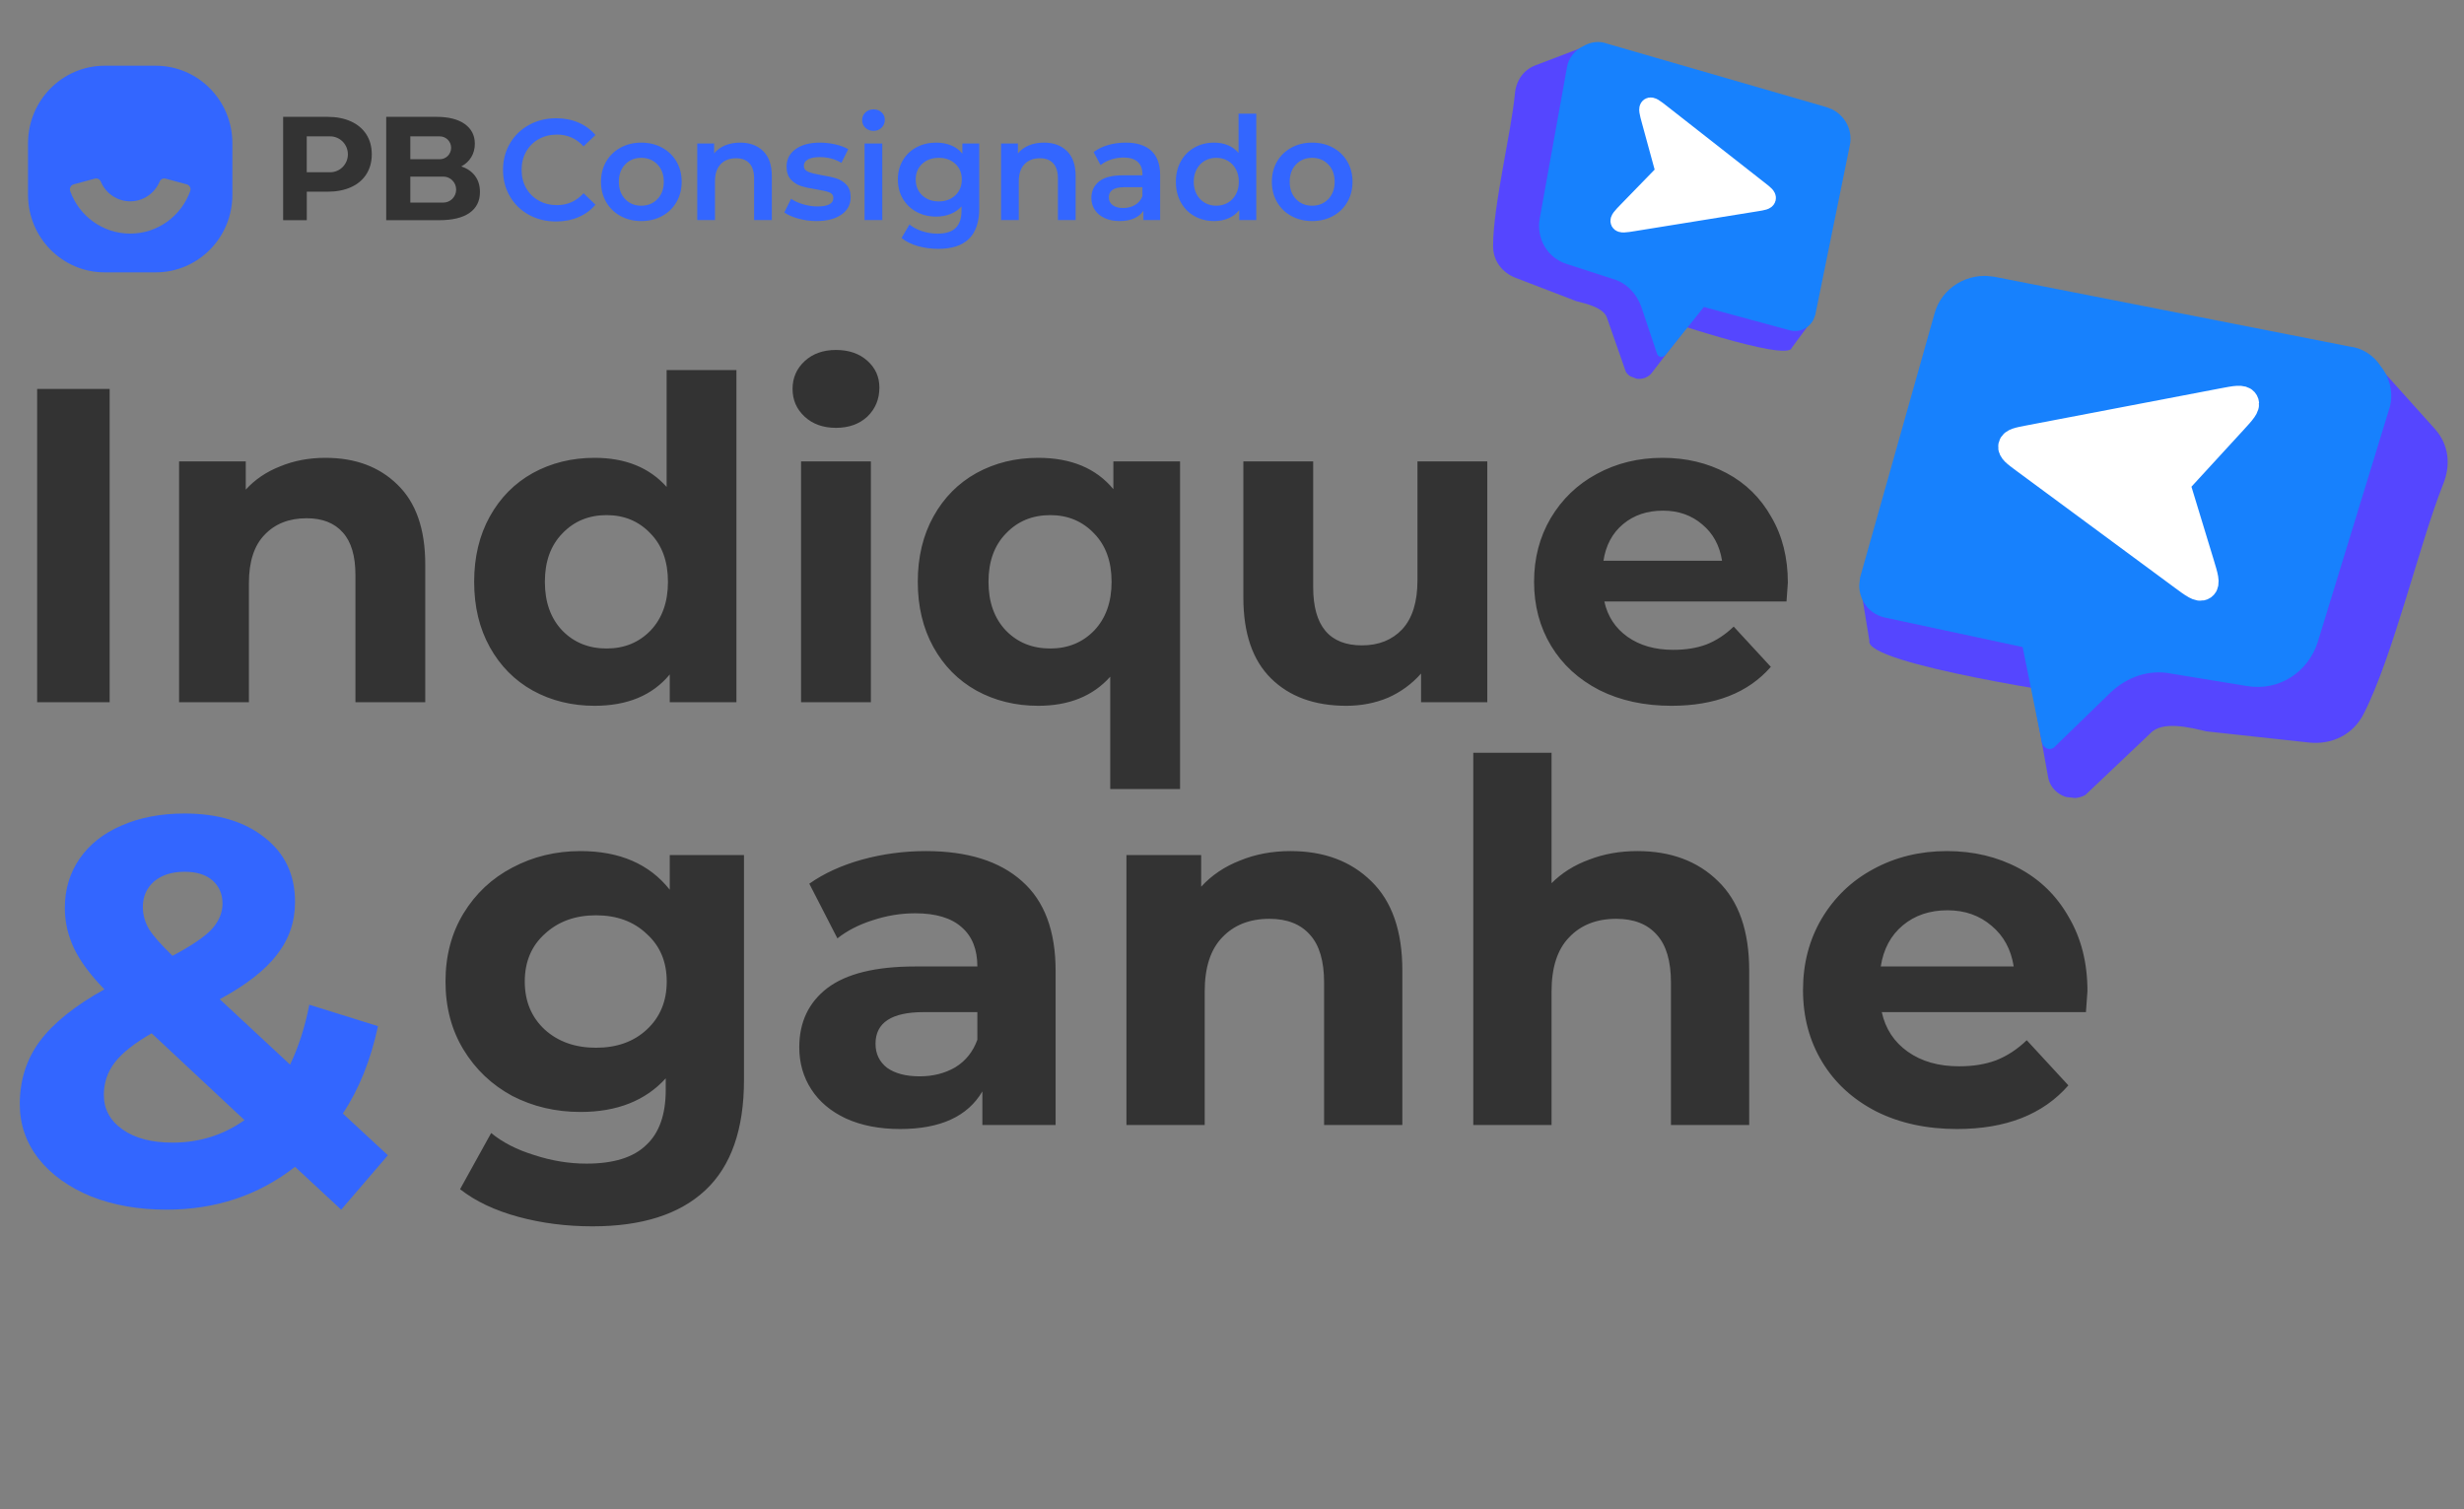 <svg width="418" height="256" viewBox="0 0 418 256" fill="none" xmlns="http://www.w3.org/2000/svg">
<rect x="0" y="0" width="418" height="256" fill="#808080" stroke="none"/>
<path fill-rule="evenodd" clip-rule="evenodd" d="M32.267 32.427C30.752 36.629 26.768 39.629 22.088 39.629C17.41 39.629 13.425 36.629 11.91 32.427C11.735 31.942 12.004 31.408 12.498 31.274L16.078 30.304C16.494 30.191 16.93 30.404 17.098 30.805C17.919 32.772 19.844 34.152 22.088 34.152C24.333 34.152 26.257 32.772 27.08 30.805C27.247 30.404 27.683 30.191 28.099 30.304L31.679 31.274C32.174 31.408 32.442 31.942 32.267 32.427ZM26.423 11.15H17.756C10.577 11.15 4.756 17.035 4.756 24.294V33.056C4.756 40.316 10.577 46.201 17.756 46.201H26.423C33.602 46.201 39.422 40.316 39.422 33.056V24.294C39.422 17.035 33.602 11.15 26.423 11.15Z" fill="#3366FF"/>
<path fill-rule="evenodd" clip-rule="evenodd" d="M52.035 23.133H55.045H56.007C57.67 23.133 59.017 24.496 59.017 26.177C59.017 27.858 57.67 29.221 56.007 29.221H55.045C54.974 29.221 54.903 29.218 54.833 29.213H52.035V23.133ZM59.539 20.596C58.407 20.079 57.074 19.82 55.538 19.82H48.032V37.354H52.045V32.52H55.538C57.074 32.52 58.407 32.265 59.539 31.755C60.67 31.246 61.541 30.512 62.152 29.552C62.763 28.591 63.069 27.468 63.069 26.183C63.069 24.88 62.763 23.753 62.152 22.801C61.541 21.849 60.67 21.114 59.539 20.596ZM69.609 23.134H71.527H74.612C75.672 23.134 76.531 24.002 76.531 25.074C76.531 26.145 75.672 27.013 74.612 27.013H71.527H69.609V23.134ZM69.609 29.957H71.788H75.203C76.408 29.957 77.384 30.944 77.384 32.161C77.384 33.379 76.408 34.366 75.203 34.366H71.788H69.609V29.957ZM80.579 29.827C80.017 29.084 79.241 28.554 78.25 28.236C78.977 27.852 79.543 27.326 79.947 26.658C80.352 25.99 80.554 25.231 80.554 24.379C80.554 22.976 79.989 21.866 78.857 21.048C77.726 20.229 76.103 19.82 73.989 19.82H65.517V37.354H74.485C76.748 37.354 78.469 36.941 79.65 36.115C80.831 35.288 81.421 34.106 81.421 32.57C81.421 31.485 81.14 30.57 80.579 29.827Z" fill="#333333"/>
<path fill-rule="evenodd" clip-rule="evenodd" d="M146.664 37.327H149.671V24.341H146.664V37.327ZM146.809 21.678C146.44 21.33 146.255 20.896 146.255 20.377C146.255 19.858 146.44 19.425 146.809 19.076C147.177 18.727 147.634 18.553 148.179 18.553C148.724 18.553 149.181 18.719 149.55 19.052C149.919 19.384 150.103 19.802 150.103 20.304C150.103 20.839 149.923 21.289 149.563 21.653C149.201 22.018 148.741 22.201 148.179 22.201C147.634 22.201 147.177 22.027 146.809 21.678ZM86.501 33.314C87.279 34.644 88.353 35.685 89.724 36.439C91.095 37.193 92.629 37.57 94.329 37.57C95.709 37.57 96.971 37.327 98.118 36.84C99.263 36.355 100.23 35.648 101.016 34.725L98.995 32.779C97.777 34.125 96.278 34.797 94.498 34.797C93.343 34.797 92.309 34.542 91.395 34.031C90.482 33.521 89.768 32.812 89.255 31.904C88.742 30.996 88.486 29.966 88.486 28.816C88.486 27.664 88.742 26.635 89.255 25.727C89.768 24.82 90.482 24.11 91.395 23.599C92.309 23.089 93.343 22.833 94.498 22.833C96.278 22.833 97.777 23.498 98.995 24.827L101.016 22.906C100.23 21.982 99.268 21.277 98.13 20.791C96.991 20.304 95.733 20.06 94.354 20.06C92.654 20.06 91.119 20.438 89.748 21.192C88.377 21.945 87.299 22.988 86.513 24.317C85.727 25.646 85.335 27.145 85.335 28.816C85.335 30.485 85.723 31.985 86.501 33.314ZM112.608 30.834C112.608 32.05 112.247 33.031 111.526 33.776C110.804 34.522 109.89 34.895 108.784 34.895C107.678 34.895 106.767 34.522 106.054 33.776C105.341 33.031 104.984 32.05 104.984 30.834C104.984 29.618 105.341 28.637 106.054 27.891C106.767 27.145 107.678 26.773 108.784 26.773C109.89 26.773 110.804 27.145 111.526 27.891C112.247 28.637 112.608 29.618 112.608 30.834ZM102.831 34.275C103.417 35.288 104.23 36.078 105.272 36.646C106.315 37.213 107.485 37.497 108.784 37.497C110.099 37.497 111.277 37.213 112.32 36.646C113.362 36.078 114.175 35.288 114.761 34.275C115.346 33.262 115.639 32.114 115.639 30.834C115.639 29.554 115.346 28.411 114.761 27.405C114.175 26.4 113.362 25.613 112.32 25.046C111.277 24.479 110.099 24.195 108.784 24.195C107.485 24.195 106.315 24.479 105.272 25.046C104.23 25.613 103.417 26.4 102.831 27.405C102.246 28.411 101.953 29.554 101.953 30.834C101.953 32.114 102.246 33.262 102.831 34.275ZM129.468 25.629C130.446 26.586 130.936 28.005 130.936 29.885V37.327H127.929V30.274C127.929 29.139 127.665 28.284 127.135 27.708C126.606 27.133 125.852 26.845 124.874 26.845C123.768 26.845 122.894 27.182 122.253 27.854C121.611 28.527 121.291 29.496 121.291 30.761V37.327H118.284V24.34H121.146V26.019C121.644 25.419 122.268 24.965 123.022 24.657C123.775 24.349 124.625 24.194 125.572 24.194C127.191 24.194 128.49 24.673 129.468 25.629ZM133.051 36.038C133.644 36.46 134.438 36.808 135.432 37.084C136.426 37.359 137.444 37.497 138.486 37.497C140.282 37.497 141.701 37.132 142.744 36.403C143.786 35.673 144.307 34.7 144.307 33.484C144.307 32.56 144.07 31.847 143.597 31.344C143.124 30.842 142.559 30.485 141.902 30.274C141.244 30.064 140.402 29.877 139.377 29.715C138.35 29.537 137.593 29.346 137.104 29.143C136.614 28.941 136.37 28.596 136.37 28.11C136.37 27.673 136.599 27.32 137.056 27.052C137.513 26.785 138.182 26.652 139.064 26.652C140.427 26.652 141.653 26.975 142.744 27.624L143.898 25.314C143.336 24.973 142.615 24.702 141.734 24.498C140.851 24.297 139.969 24.195 139.088 24.195C137.356 24.195 135.981 24.564 134.963 25.301C133.945 26.039 133.436 27.024 133.436 28.256C133.436 29.197 133.68 29.93 134.169 30.457C134.659 30.984 135.236 31.352 135.901 31.563C136.566 31.774 137.428 31.96 138.486 32.123C139.497 32.285 140.23 32.456 140.688 32.633C141.144 32.813 141.373 33.128 141.373 33.581C141.373 34.538 140.475 35.017 138.679 35.017C137.893 35.017 137.095 34.899 136.286 34.664C135.476 34.43 134.783 34.116 134.205 33.728L133.051 36.038ZM163.162 30.445C163.162 31.547 162.797 32.443 162.068 33.132C161.338 33.821 160.405 34.166 159.266 34.166C158.111 34.166 157.169 33.821 156.44 33.132C155.71 32.443 155.346 31.547 155.346 30.445C155.346 29.359 155.71 28.475 156.44 27.794C157.169 27.113 158.111 26.773 159.266 26.773C160.405 26.773 161.338 27.113 162.068 27.794C162.797 28.475 163.162 29.359 163.162 30.445ZM166.122 35.357V24.34H163.259V26.067C162.746 25.435 162.108 24.965 161.347 24.657C160.585 24.349 159.739 24.195 158.81 24.195C157.591 24.195 156.488 24.454 155.502 24.973C154.516 25.492 153.738 26.225 153.169 27.174C152.6 28.122 152.316 29.213 152.316 30.445C152.316 31.677 152.6 32.771 153.169 33.728C153.738 34.684 154.516 35.426 155.502 35.953C156.488 36.48 157.591 36.743 158.81 36.743C159.691 36.743 160.501 36.597 161.238 36.306C161.975 36.014 162.601 35.584 163.115 35.017V35.697C163.115 37.027 162.786 38.016 162.128 38.664C161.471 39.313 160.437 39.637 159.026 39.637C158.144 39.637 157.274 39.495 156.416 39.212C155.559 38.927 154.849 38.55 154.287 38.08L152.941 40.366C153.662 40.966 154.577 41.424 155.682 41.74C156.789 42.056 157.96 42.215 159.194 42.215C163.812 42.215 166.122 39.928 166.122 35.357ZM181.008 25.629C181.986 26.586 182.475 28.005 182.475 29.885V37.327H179.469V30.274C179.469 29.139 179.204 28.284 178.675 27.708C178.146 27.133 177.392 26.845 176.414 26.845C175.308 26.845 174.433 27.182 173.793 27.854C173.151 28.527 172.831 29.496 172.831 30.761V37.327H169.824V24.34H172.687V26.019C173.183 25.419 173.808 24.965 174.563 24.657C175.316 24.349 176.165 24.194 177.112 24.194C178.731 24.194 180.03 24.673 181.008 25.629ZM193.803 33.266C193.563 33.914 193.149 34.413 192.564 34.761C191.979 35.11 191.309 35.284 190.556 35.284C189.786 35.284 189.186 35.122 188.752 34.798C188.319 34.473 188.103 34.036 188.103 33.484C188.103 32.333 188.969 31.758 190.7 31.758H193.803V33.266ZM196.81 29.715C196.81 27.867 196.308 26.485 195.306 25.569C194.303 24.653 192.857 24.195 190.965 24.195C189.907 24.195 188.905 24.333 187.959 24.608C187.012 24.884 186.203 25.281 185.529 25.8L186.708 28.013C187.189 27.608 187.778 27.292 188.476 27.065C189.173 26.837 189.883 26.724 190.604 26.724C191.662 26.724 192.46 26.967 192.998 27.453C193.535 27.94 193.803 28.637 193.803 29.545V29.74H190.484C188.641 29.74 187.289 30.092 186.432 30.797C185.573 31.502 185.144 32.439 185.144 33.606C185.144 34.352 185.341 35.021 185.734 35.612C186.127 36.204 186.684 36.667 187.405 36.998C188.127 37.33 188.969 37.497 189.931 37.497C190.892 37.497 191.714 37.347 192.396 37.047C193.077 36.747 193.603 36.314 193.971 35.746V37.326H196.81V29.715ZM208.282 34.396C208.858 34.064 209.316 33.59 209.653 32.974C209.989 32.358 210.157 31.645 210.157 30.834C210.157 30.023 209.989 29.31 209.653 28.694C209.316 28.078 208.858 27.603 208.282 27.271C207.705 26.939 207.054 26.773 206.334 26.773C205.612 26.773 204.962 26.939 204.385 27.271C203.808 27.603 203.351 28.078 203.015 28.694C202.678 29.31 202.509 30.023 202.509 30.834C202.509 31.645 202.678 32.358 203.015 32.974C203.351 33.59 203.808 34.064 204.385 34.396C204.962 34.729 205.612 34.895 206.334 34.895C207.054 34.895 207.705 34.729 208.282 34.396ZM213.116 19.282V37.327H210.23V35.648C209.732 36.265 209.119 36.727 208.39 37.034C207.66 37.342 206.855 37.497 205.973 37.497C204.738 37.497 203.628 37.221 202.642 36.67C201.656 36.119 200.883 35.337 200.321 34.323C199.759 33.311 199.479 32.147 199.479 30.834C199.479 29.52 199.759 28.362 200.321 27.356C200.883 26.351 201.656 25.573 202.642 25.021C203.628 24.47 204.738 24.195 205.973 24.195C206.823 24.195 207.6 24.341 208.306 24.632C209.012 24.924 209.612 25.362 210.11 25.945V19.282H213.116ZM226.415 30.834C226.415 32.05 226.053 33.031 225.332 33.776C224.611 34.522 223.697 34.895 222.59 34.895C221.484 34.895 220.573 34.522 219.861 33.776C219.147 33.031 218.79 32.05 218.79 30.834C218.79 29.618 219.147 28.637 219.861 27.891C220.573 27.145 221.484 26.773 222.59 26.773C223.697 26.773 224.611 27.145 225.332 27.891C226.053 28.637 226.415 29.618 226.415 30.834ZM216.638 34.275C217.224 35.288 218.037 36.078 219.08 36.646C220.122 37.213 221.293 37.497 222.591 37.497C223.906 37.497 225.084 37.213 226.127 36.646C227.169 36.078 227.982 35.288 228.567 34.275C229.153 33.262 229.446 32.114 229.446 30.834C229.446 29.554 229.153 28.411 228.567 27.405C227.982 26.4 227.169 25.613 226.127 25.046C225.084 24.479 223.906 24.195 222.591 24.195C221.293 24.195 220.122 24.479 219.08 25.046C218.037 25.613 217.224 26.4 216.638 27.405C216.053 28.411 215.761 29.554 215.761 30.834C215.761 32.114 216.053 33.262 216.638 34.275Z" fill="#3366FF"/>
<g clip-path="url(#clip0)">
<path d="M412.977 72.671L403.874 62.529L344.568 115.905L347.424 131.701C347.817 134.56 351.144 136.33 353.768 134.856L364.756 124.437C366.76 122.192 371.554 123.418 374.299 124.068L391.69 125.961C395.516 126.378 399.222 124.669 401.03 120.995C405.954 111.324 410.509 92.111 414.389 82.327C415.811 78.962 415.494 75.408 412.977 72.671Z" fill="#5546FF"/>
<path d="M315.517 98.847L317.127 108.694C316.169 112.708 354.067 118.206 354.067 118.206L350.449 117.812L344.573 100.637L315.517 98.847Z" fill="#5546FF"/>
<path d="M348.689 126.562L358.135 117.383C360.873 114.866 364.54 113.505 368.328 114.27L381.122 116.366C386.65 117.32 391.588 113.986 393.199 108.882L405.205 69.715C406.204 67.008 405.463 64.112 403.913 62.183C402.711 60.293 400.738 59.022 398.651 58.795L338.349 46.952C333.866 46.112 329.351 48.788 328.163 53.234L315.551 97.966C314.863 101.059 316.647 104.069 319.739 104.757L343.126 109.767L346.33 125.601C346.527 127.03 347.88 127.53 348.689 126.562Z" fill="#1781FD"/>
<path d="M373.186 95.699L369.297 82.931C369.149 82.445 369.075 82.202 369.128 81.967C369.182 81.731 369.353 81.544 369.697 81.17L378.723 71.337C380.258 69.664 381.026 68.828 380.706 68.254C380.386 67.68 379.271 67.893 377.041 68.32L344.218 74.596C342.467 74.931 341.591 75.098 341.459 75.678C341.327 76.258 342.045 76.788 343.479 77.847L370.365 97.693C372.192 99.042 373.105 99.716 373.642 99.337C374.178 98.957 373.847 97.871 373.186 95.699Z" fill="white" stroke="white" stroke-width="4.933"/>
</g>
<g clip-path="url(#clip1)">
<path d="M260.564 11.048L268.608 7.987L286.465 55.108L280.292 63.151C279.245 64.642 276.865 64.674 275.818 63.087L272.662 54.059C272.187 52.219 269.141 51.52 267.412 51.092L257.1 47.124C254.831 46.251 253.245 44.22 253.293 41.634C253.326 34.781 256.326 22.676 256.978 16.06C257.153 13.76 258.359 11.856 260.564 11.048Z" fill="#5546FF"/>
<path d="M307.709 53.935L303.957 58.998C303.334 61.529 280.466 53.653 280.466 53.653L282.611 54.478L290.878 46.535L307.709 53.935Z" fill="#5546FF"/>
<path d="M281.073 59.898L278.424 52.013C277.616 49.808 275.95 47.983 273.602 47.316L265.813 44.792C262.434 43.729 260.626 40.429 261.197 37.097L265.786 11.635C266.008 9.826 267.262 8.414 268.69 7.78C269.912 7.066 271.387 6.924 272.624 7.4L309.906 18.194C312.666 19.019 314.426 21.827 313.807 24.667L307.949 53.429C307.441 55.365 305.569 56.539 303.633 56.031L289.054 52.078L282.675 60.041C282.151 60.787 281.247 60.676 281.073 59.898Z" fill="#1781FD"/>
<path d="M276.1 35.732L281.977 29.688C282.2 29.458 282.312 29.343 282.35 29.195C282.388 29.048 282.346 28.893 282.261 28.584L280.038 20.452C279.66 19.069 279.471 18.378 279.817 18.148C280.162 17.918 280.727 18.36 281.855 19.245L298.468 32.263C299.354 32.957 299.797 33.305 299.703 33.669C299.61 34.032 299.054 34.122 297.942 34.302L277.107 37.667C275.691 37.896 274.983 38.01 274.792 37.642C274.6 37.274 275.1 36.76 276.1 35.732Z" fill="white" stroke="white" stroke-width="3.115"/>
</g>
<path d="M6.302 65.972H18.602V119.122H6.302V65.972ZM55.209 77.665C60.271 77.665 64.346 79.184 67.434 82.221C70.572 85.258 72.141 89.763 72.141 95.736V119.122H60.297V97.558C60.297 94.319 59.588 91.914 58.17 90.345C56.753 88.725 54.703 87.915 52.02 87.915C49.034 87.915 46.655 88.852 44.883 90.725C43.111 92.547 42.226 95.28 42.226 98.925V119.122H30.381V78.272H41.694V83.056C43.263 81.335 45.212 80.019 47.541 79.108C49.869 78.146 52.425 77.665 55.209 77.665ZM124.931 62.783V119.122H113.618V114.414C110.682 117.958 106.43 119.729 100.862 119.729C97.015 119.729 93.522 118.869 90.384 117.148C87.296 115.427 84.867 112.972 83.095 109.783C81.323 106.594 80.438 102.899 80.438 98.697C80.438 94.496 81.323 90.801 83.095 87.612C84.867 84.423 87.296 81.968 90.384 80.247C93.522 78.526 97.015 77.665 100.862 77.665C106.076 77.665 110.151 79.31 113.087 82.6V62.783H124.931ZM102.912 110.01C105.899 110.01 108.379 108.998 110.353 106.973C112.327 104.898 113.314 102.139 113.314 98.697C113.314 95.255 112.327 92.522 110.353 90.497C108.379 88.421 105.899 87.384 102.912 87.384C99.875 87.384 97.37 88.421 95.395 90.497C93.421 92.522 92.434 95.255 92.434 98.697C92.434 102.139 93.421 104.898 95.395 106.973C97.37 108.998 99.875 110.01 102.912 110.01ZM135.894 78.272H147.739V119.122H135.894V78.272ZM141.817 72.578C139.64 72.578 137.868 71.945 136.502 70.68C135.135 69.414 134.452 67.845 134.452 65.972C134.452 64.099 135.135 62.53 136.502 61.265C137.868 59.999 139.64 59.366 141.817 59.366C143.993 59.366 145.765 59.974 147.132 61.189C148.498 62.404 149.182 63.922 149.182 65.744C149.182 67.719 148.498 69.364 147.132 70.68C145.765 71.945 143.993 72.578 141.817 72.578ZM200.189 78.272V133.852H188.344V114.794C185.408 118.084 181.333 119.729 176.12 119.729C172.273 119.729 168.78 118.869 165.641 117.148C162.554 115.427 160.124 112.972 158.352 109.783C156.581 106.594 155.695 102.899 155.695 98.697C155.695 94.496 156.581 90.801 158.352 87.612C160.124 84.423 162.554 81.968 165.641 80.247C168.78 78.526 172.273 77.665 176.12 77.665C181.688 77.665 185.94 79.437 188.875 82.98V78.272H200.189ZM178.17 110.01C181.156 110.01 183.636 108.998 185.611 106.973C187.585 104.898 188.572 102.139 188.572 98.697C188.572 95.255 187.585 92.522 185.611 90.497C183.636 88.421 181.156 87.384 178.17 87.384C175.132 87.384 172.627 88.421 170.653 90.497C168.679 92.522 167.692 95.255 167.692 98.697C167.692 102.139 168.679 104.898 170.653 106.973C172.627 108.998 175.132 110.01 178.17 110.01ZM252.308 78.272V119.122H241.071V114.262C239.502 116.034 237.629 117.401 235.452 118.363C233.275 119.274 230.922 119.729 228.391 119.729C223.025 119.729 218.773 118.185 215.635 115.098C212.496 112.01 210.927 107.429 210.927 101.355V78.272H222.772V99.608C222.772 106.189 225.531 109.479 231.048 109.479C233.883 109.479 236.161 108.568 237.882 106.746C239.603 104.873 240.463 102.114 240.463 98.469V78.272H252.308ZM303.296 98.849C303.296 99.001 303.22 100.064 303.068 102.038H272.165C272.722 104.569 274.038 106.568 276.113 108.036C278.189 109.504 280.77 110.238 283.858 110.238C285.984 110.238 287.857 109.935 289.477 109.327C291.147 108.669 292.691 107.657 294.108 106.29L300.41 113.124C296.563 117.527 290.945 119.729 283.554 119.729C278.948 119.729 274.873 118.843 271.33 117.072C267.787 115.249 265.053 112.744 263.13 109.555C261.206 106.366 260.244 102.747 260.244 98.697C260.244 94.698 261.181 91.104 263.054 87.915C264.977 84.676 267.584 82.17 270.874 80.398C274.215 78.576 277.936 77.665 282.036 77.665C286.035 77.665 289.654 78.526 292.893 80.247C296.133 81.968 298.664 84.448 300.486 87.688C302.359 90.876 303.296 94.597 303.296 98.849ZM282.112 86.625C279.429 86.625 277.176 87.384 275.354 88.902C273.532 90.421 272.418 92.496 272.013 95.129H292.134C291.729 92.547 290.616 90.497 288.793 88.978C286.971 87.409 284.744 86.625 282.112 86.625Z" fill="#333333"/>
<path d="M126.213 145.057V183.183C126.213 191.579 124.029 197.82 119.66 201.905C115.292 205.99 108.909 208.032 100.512 208.032C96.087 208.032 91.888 207.493 87.917 206.416C83.946 205.338 80.655 203.777 78.045 201.735L83.322 192.203C85.251 193.792 87.69 195.04 90.64 195.948C93.591 196.912 96.541 197.395 99.491 197.395C104.086 197.395 107.462 196.345 109.618 194.246C111.831 192.203 112.937 189.083 112.937 184.885V182.927C109.476 186.729 104.654 188.629 98.47 188.629C94.271 188.629 90.413 187.721 86.896 185.906C83.435 184.034 80.683 181.424 78.641 178.077C76.599 174.729 75.577 170.871 75.577 166.503C75.577 162.134 76.599 158.276 78.641 154.929C80.683 151.581 83.435 149 86.896 147.185C90.413 145.312 94.271 144.376 98.47 144.376C105.108 144.376 110.157 146.56 113.618 150.929V145.057H126.213ZM101.108 177.736C104.625 177.736 107.491 176.715 109.703 174.672C111.973 172.573 113.107 169.85 113.107 166.503C113.107 163.155 111.973 160.46 109.703 158.418C107.491 156.319 104.625 155.269 101.108 155.269C97.59 155.269 94.697 156.319 92.427 158.418C90.158 160.46 89.023 163.155 89.023 166.503C89.023 169.85 90.158 172.573 92.427 174.672C94.697 176.715 97.59 177.736 101.108 177.736ZM157.037 144.376C164.128 144.376 169.575 146.078 173.376 149.482C177.177 152.83 179.078 157.907 179.078 164.716V190.842H166.653V185.14C164.157 189.395 159.504 191.523 152.696 191.523C149.179 191.523 146.115 190.927 143.505 189.736C140.952 188.544 138.995 186.899 137.633 184.8C136.272 182.7 135.591 180.318 135.591 177.651C135.591 173.396 137.179 170.049 140.357 167.609C143.59 165.169 148.555 163.95 155.249 163.95H165.802C165.802 161.056 164.923 158.844 163.164 157.312C161.405 155.723 158.767 154.929 155.249 154.929C152.81 154.929 150.399 155.326 148.016 156.12C145.69 156.858 143.704 157.879 142.059 159.184L137.293 149.908C139.789 148.149 142.768 146.787 146.229 145.823C149.746 144.858 153.349 144.376 157.037 144.376ZM156.015 182.587C158.285 182.587 160.299 182.076 162.058 181.055C163.816 179.977 165.064 178.417 165.802 176.375V171.694H156.696C151.25 171.694 148.526 173.481 148.526 177.055C148.526 178.757 149.179 180.119 150.484 181.14C151.845 182.105 153.689 182.587 156.015 182.587ZM218.922 144.376C224.595 144.376 229.162 146.078 232.623 149.482C236.141 152.886 237.899 157.936 237.899 164.63V190.842H224.623V166.673C224.623 163.042 223.829 160.347 222.241 158.588C220.652 156.773 218.354 155.865 215.347 155.865C212 155.865 209.333 156.915 207.348 159.014C205.362 161.056 204.369 164.12 204.369 168.205V190.842H191.093V145.057H203.773V150.418C205.532 148.489 207.717 147.014 210.326 145.993C212.936 144.915 215.801 144.376 218.922 144.376ZM277.762 144.376C283.435 144.376 288.002 146.078 291.463 149.482C294.981 152.886 296.739 157.936 296.739 164.63V190.842H283.464V166.673C283.464 163.042 282.669 160.347 281.081 158.588C279.492 156.773 277.194 155.865 274.187 155.865C270.84 155.865 268.174 156.915 266.188 159.014C264.202 161.056 263.209 164.12 263.209 168.205V190.842H249.933V127.696H263.209V149.823C264.968 148.064 267.096 146.731 269.592 145.823C272.088 144.858 274.811 144.376 277.762 144.376ZM354.121 168.12C354.121 168.29 354.036 169.481 353.865 171.694H319.229C319.853 174.531 321.328 176.772 323.654 178.417C325.98 180.062 328.874 180.885 332.335 180.885C334.718 180.885 336.817 180.545 338.632 179.864C340.504 179.126 342.235 177.991 343.823 176.46L350.887 184.119C346.575 189.055 340.278 191.523 331.994 191.523C326.831 191.523 322.264 190.53 318.293 188.544C314.321 186.502 311.258 183.693 309.102 180.119C306.946 176.545 305.868 172.488 305.868 167.949C305.868 163.467 306.918 159.439 309.017 155.865C311.173 152.234 314.094 149.426 317.782 147.44C321.527 145.397 325.697 144.376 330.292 144.376C334.774 144.376 338.831 145.341 342.462 147.27C346.093 149.199 348.93 151.979 350.972 155.61C353.071 159.184 354.121 163.354 354.121 168.12ZM330.377 154.418C327.37 154.418 324.846 155.269 322.803 156.971C320.761 158.673 319.513 160.999 319.059 163.95H341.611C341.157 161.056 339.909 158.758 337.866 157.056C335.824 155.298 333.328 154.418 330.377 154.418Z" fill="#333333"/>
<path d="M57.88 205.205L50.051 197.935C43.837 202.782 36.567 205.205 28.241 205.205C23.519 205.205 19.262 204.459 15.472 202.968C11.682 201.415 8.699 199.271 6.524 196.537C4.412 193.803 3.355 190.727 3.355 187.31C3.355 183.271 4.474 179.729 6.711 176.684C9.01 173.578 12.676 170.626 17.709 167.83C15.348 165.407 13.639 163.108 12.583 160.933C11.526 158.696 10.998 156.397 10.998 154.036C10.998 150.867 11.837 148.071 13.515 145.647C15.192 143.224 17.554 141.36 20.598 140.055C23.705 138.688 27.278 138.004 31.317 138.004C36.971 138.004 41.507 139.371 44.925 142.105C48.342 144.777 50.051 148.412 50.051 153.01C50.051 156.366 49.026 159.348 46.975 161.958C44.987 164.568 41.756 167.084 37.282 169.508L49.212 180.599C50.641 177.616 51.729 174.23 52.474 170.44L64.125 174.075C62.882 179.853 60.894 184.793 58.16 188.894L65.802 195.978L57.88 205.205ZM31.317 147.884C29.142 147.884 27.402 148.443 26.097 149.562C24.855 150.68 24.233 152.109 24.233 153.849C24.233 155.154 24.575 156.397 25.259 157.577C25.942 158.696 27.278 160.218 29.266 162.144C32.435 160.467 34.641 158.976 35.884 157.671C37.127 156.304 37.748 154.843 37.748 153.29C37.748 151.674 37.189 150.37 36.07 149.375C34.952 148.381 33.367 147.884 31.317 147.884ZM29.266 193.834C33.802 193.834 37.872 192.56 41.476 190.013L25.724 175.286C22.804 176.964 20.723 178.611 19.48 180.226C18.237 181.842 17.616 183.675 17.616 185.725C17.616 188.149 18.672 190.106 20.785 191.597C22.897 193.088 25.724 193.834 29.266 193.834Z" fill="#3366FF"/>
<defs>
<clipPath id="clip0">
<rect width="97.267" height="86.421" fill="white" transform="translate(321.304 45.095) rotate(6.212)"/>
</clipPath>
<clipPath id="clip1">
<rect width="61.431" height="54.58" fill="white" transform="matrix(-0.933 -0.359 -0.359 0.933 320.008 22.083)"/>
</clipPath>
</defs>
</svg>
